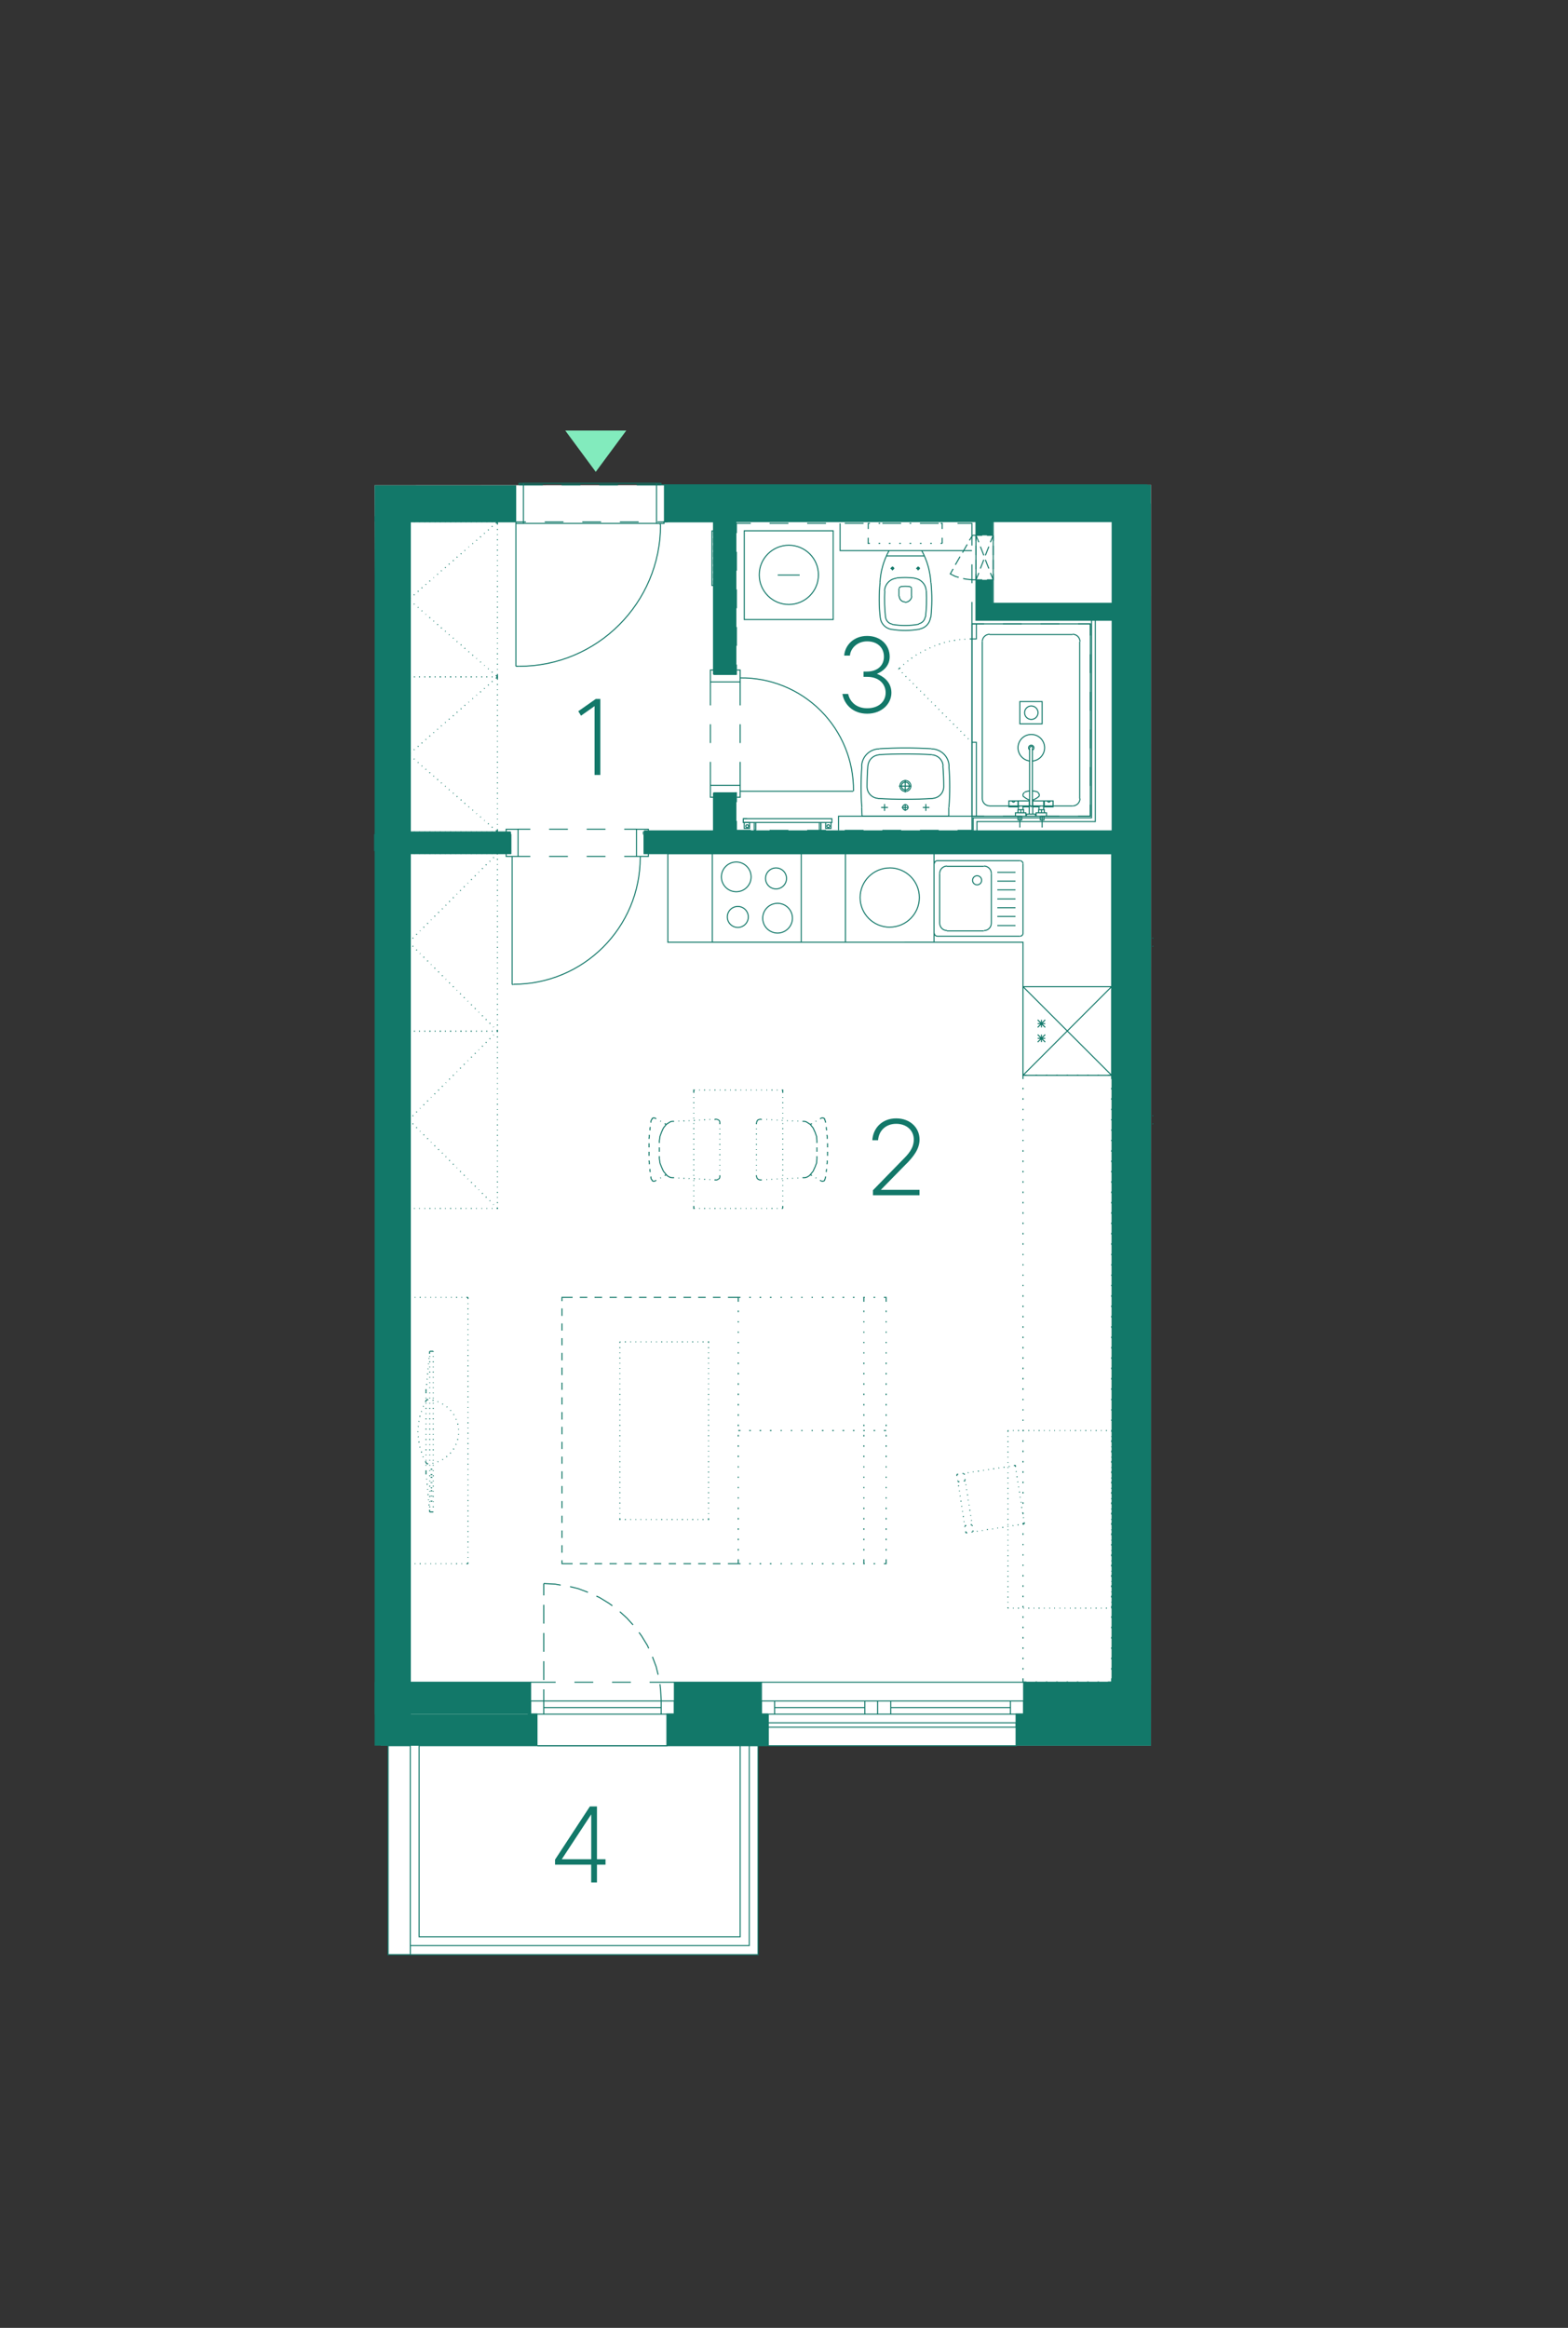 <?xml version="1.0" encoding="UTF-8"?><svg id="Vrstva_1" xmlns="http://www.w3.org/2000/svg" xmlns:xlink="http://www.w3.org/1999/xlink" viewBox="0 0 375.48 557.33"><rect x="0" y="0" width="375.48" height="557.33" fill="#333333" stroke="none"/><defs><style>.cls-1,.cls-2,.cls-3,.cls-4{stroke-width:0px;}.cls-1,.cls-5,.cls-6{fill:none;}.cls-7{clip-path:url(#clippath-4);}.cls-8{clip-path:url(#clippath-3);}.cls-9{clip-path:url(#clippath-2);}.cls-10{clip-path:url(#clippath-6);}.cls-11{clip-path:url(#clippath-5);}.cls-2{fill:#127869;}.cls-5{stroke-linecap:round;stroke-linejoin:round;}.cls-5,.cls-6{stroke:#127869;stroke-width:.25px;}.cls-3{fill:#fff;}.cls-4{fill:#82ebbd;}</style><clipPath id="clippath-2"><rect class="cls-1" x="-149.26" y="103.08" width="425.46" height="443.06"/></clipPath><clipPath id="clippath-3"><rect class="cls-1" x="-149.26" y="103.08" width="425.46" height="443.06"/></clipPath><clipPath id="clippath-4"><rect class="cls-1" x="-149.26" y="103.08" width="425.46" height="443.06"/></clipPath><clipPath id="clippath-5"><rect class="cls-1" x="-149.26" y="103.08" width="425.46" height="443.06"/></clipPath><clipPath id="clippath-6"><rect class="cls-1" x="-149.26" y="103.08" width="425.46" height="443.06"/></clipPath></defs><polygon class="cls-3" points="89.71 116.2 275.63 116.08 275.61 417.97 181.52 417.95 181.52 467.97 92.94 467.97 92.94 417.95 91.18 417.97 89.71 116.2"/><g class="cls-9"><path class="cls-6" d="M128.71,417.97h31.12M183.99,417.97h59.48M155.56,417.97h4.28M146.56,417.97h4.5M137.56,417.97h4.5M128.71,417.97h4.35M238.51,417.97h4.95M229.51,417.97h4.5M220.51,417.97h4.5M211.51,417.97h4.5M202.51,417.97h4.5M193.51,417.97h4.5M183.99,417.97h5.02M266.86,199.72v4.05M89.71,199.72v4.05M97.51,199.72v4.05M122.34,203.77v-4.05M122.94,235.72h-.3M122.97,235.65c16.76,0,30.34-13.58,30.34-30.34M153.31,205.05v.3M149.49,205.05h2.92M140.49,205.05h4.5M131.49,205.05h4.5M124.06,205.05h2.93M149.49,198.52h2.92M140.49,198.52h4.5M131.49,198.52h4.5M124.06,198.52h2.93M122.64,235.72v-30.68M121.21,199.2v-.67h2.85M124.06,205.05h-2.85v-.67M124.06,205.05v-6.52M155.26,199.2v-.67h-2.85M152.41,205.05h2.85v-.67M152.41,205.05v-6.52M158.49,203.77h-4.27v-4.05M237.84,124.42v20.02h29.02v4.05h-33.15v-24.08h4.12ZM170.86,124.42h5.32M170.86,199.72h5.32M176.19,189.82h-5.32M176.19,161.47h-5.32M170.11,182.4v5.62M170.11,173.4v4.5M170.11,163.27v5.62M177.24,182.4v5.62M177.24,173.4v4.5M177.24,163.27v5.62M204.31,189.45h-27.07M204.38,189.41c.08-7.21-2.75-14.16-7.85-19.26-5.1-5.1-12.04-7.93-19.26-7.85M170.86,160.42h-.75v2.85M177.24,163.27v-2.85h-.75M177.24,163.27h-7.12M170.86,190.87h-.75v-2.85M177.24,188.02v2.85h-.75M177.24,188.02h-7.12M176.19,189.82v9.9M176.19,124.42v37.05M170.86,189.82v9.9M170.86,124.42v37.05M175.29,189.82v9.9M175.29,124.42v37.05M171.76,189.82v9.9M171.76,124.42v37.05M122.34,203.77h-24.83M266.86,203.77h-112.65M122.34,199.72h-24.83M266.86,199.72h-112.65M274.66,199.72v4.05M157.44,124.95h2.4M148.44,124.95h4.5M139.44,124.95h4.5M130.44,124.95h4.5M123.54,124.95h2.4M123.54,125.32v34.2M123.54,124.95v.38h1.8v-9.6h-1.05v.38M159.01,124.95v.38h-1.8v-9.6h1.05v.38M124.29,159.52h-.75M124.32,159.52c18.7,0,33.86-15.16,33.86-33.86M158.11,125.32v.38M157.21,115.72h-31.88M157.21,125.32h-31.88"/></g><path class="cls-5" d="M245.64,410.4h-.52v-7.65h21.23v-198.37h-112.12v-.6M162.01,410.4h-.52v-7.65h20.85v7.65h-.52M126.54,410.4h.52v-7.65h-29.02v-198.37h24.3v-.6"/><g class="cls-8"><path class="cls-6" d="M170.57,225.57h21.3v-21.23h-21.3v21.23ZM172.75,209.94c0,1.97,1.59,3.56,3.56,3.56s3.56-1.6,3.56-3.56-1.6-3.56-3.56-3.56-3.56,1.6-3.56,3.56M182.64,219.83c0,1.97,1.6,3.56,3.56,3.56s3.56-1.6,3.56-3.56-1.59-3.56-3.56-3.56-3.56,1.6-3.56,3.56M183.32,210.31c0,1.39,1.12,2.51,2.51,2.51s2.51-1.12,2.51-2.51-1.12-2.51-2.51-2.51-2.51,1.12-2.51,2.51M174.17,219.53c0,1.39,1.12,2.51,2.51,2.51s2.51-1.12,2.51-2.51-1.12-2.51-2.51-2.51-2.51,1.12-2.51,2.51M238.82,217.32h4.35M223.74,223.43c0,.39.32.71.71.71M225.02,221.03c0,.97.79,1.76,1.76,1.76M238.82,221.6h4.35M238.82,219.42h4.35M244.26,224.15c.39,0,.71-.32.71-.71M235.63,222.8c.97,0,1.76-.79,1.76-1.76M244.22,224.15h-19.8M235.59,222.87h-8.85M244.97,223.47v-16.65M225.02,221.07v-11.93M237.39,221.07v-11.93M223.67,223.47v-16.65M224.46,206.07c-.39,0-.71.32-.71.71M226.78,207.35c-.97,0-1.76.79-1.76,1.76M244.97,206.78c0-.39-.32-.71-.71-.71M238.82,208.85h4.35M226.75,207.42h8.85M224.42,206.07h19.8M235.07,210.76c0-.6-.49-1.09-1.09-1.09s-1.09.49-1.09,1.09.49,1.09,1.09,1.09,1.09-.49,1.09-1.09M238.82,213.05h4.35M238.82,210.95h4.35M238.82,215.22h4.35M237.39,209.11c0-.97-.79-1.76-1.76-1.76M213.06,221.97c3.91,0,7.09-3.17,7.09-7.09s-3.17-7.09-7.09-7.09M216.62,225.57h7.05v-21.23h-7.05M213.06,207.8c-3.91,0-7.09,3.17-7.09,7.09s3.17,7.09,7.09,7.09M216.62,204.35h-14.17v21.23h14.17M250.29,248.6h-1.8M249.39,247.7v1.8M250.29,247.7l-1.8,1.8M250.29,249.5l-1.8-1.8M250.29,245.07h-1.8M249.39,244.17v1.8M250.29,244.17l-1.8,1.8M250.29,245.97l-1.8-1.8M266.19,257.45v-21.23h-21.23v21.23M244.97,236.22l21.23,21.23h-21.23M266.19,236.22l-21.23,21.23M266.19,204.35h-106.27v21.23h85.05v31.88h21.23v-53.1ZM182.34,402.75h62.77M238.51,402.75h6.6M229.51,402.75h4.5M220.51,402.75h4.5M211.51,402.75h4.5M202.51,402.75h4.5M193.51,402.75h4.5M182.34,402.75h6.67M155.56,402.75h5.92M146.56,402.75h4.5M137.56,402.75h4.5M127.06,402.75h6"/></g><path class="cls-5" d="M154.07,199.7v-.52h16.65v.52M158.87,124.92h11.85v-.52M122.19,199.7v-.52h-24.3v-74.25h25.5"/><path class="cls-6" d="M119.12,144.05v.15M119.12,142.77v.23M119.12,141.57v.15M119.12,140.3v.23M119.12,139.1v.15M119.12,137.82v.15M119.12,136.62v.15M119.12,135.35v.15M119.12,134.15v.15M119.12,132.87v.15M119.12,131.6v.23M119.12,130.4v.15M119.12,129.12v.23M119.12,127.92v.15M119.12,126.65v.23M118.97,124.92h.15v.68M117.77,124.92h.15M116.49,124.92h.15M115.29,124.92h.15M114.02,124.92h.15M112.74,124.92h.22M111.54,124.92h.15M110.27,124.92h.23M109.07,124.92h.15M107.79,124.92h.23M106.59,124.92h.15M105.32,124.92h.22M104.12,124.92h.15M102.84,124.92h.23M101.64,124.92h.15M100.37,124.92h.15M99.17,124.92h.15M97.89,125.6v-.68h.15M97.89,126.87v-.23M97.89,128.07v-.15M97.89,129.35v-.23M97.89,130.55v-.15M97.89,131.82v-.23M97.89,133.02v-.15M97.89,134.3v-.15M97.89,135.5v-.15M97.89,136.77v-.15M97.89,137.97v-.15M97.89,139.25v-.15M97.89,140.52v-.23M97.89,141.72v-.15M97.89,143v-.23M97.89,144.2v-.15M97.89,145.47v-.23M97.89,146.67v-.15M97.89,147.95v-.23M97.89,149.15v-.15M97.89,150.42v-.22M97.89,151.62v-.15M97.89,152.9v-.15M97.89,154.1v-.15M97.89,155.37v-.15M97.89,156.65v-.23M97.89,157.85v-.15M97.89,159.12v-.23M97.89,160.32v-.15M97.89,162.05v-.67M118.74,198.8l.38.38M117.77,197.97l.15.15M116.87,197.15l.15.15M115.97,196.4l.08.08M114.99,195.57l.15.07M114.09,194.75l.08.08M113.12,193.92l.15.08M112.22,193.1l.08.15M111.24,192.27l.15.15M110.34,191.45l.15.15M109.37,190.62l.15.15M108.47,189.87l.15.08M107.49,189.05l.15.08M106.59,188.22l.15.07M105.62,187.4l.15.08M104.72,186.57l.15.15M103.82,185.75l.07.15M102.84,184.92l.15.15M101.94,184.1l.07.15M100.97,183.35l.15.07M100.07,182.52l.15.08M99.09,181.7l.15.07M98.34,180.27l-.45.38.45.3M99.24,179.45l-.15.07M100.22,178.62l-.15.15M101.12,177.8l-.15.15M102.02,176.97l-.07.15M102.99,176.15l-.15.15M103.89,175.32l-.07.15M104.87,174.57l-.15.07M105.77,173.75l-.15.08M106.74,172.92l-.15.08M107.64,172.1l-.15.15M108.62,171.27l-.15.15M109.52,170.45l-.15.15M110.49,169.62l-.15.15M111.39,168.8l-.15.15M112.29,168.05l-.08.08M113.27,167.22l-.15.07M114.17,166.4l-.08.08M115.14,165.57l-.15.15M116.04,164.75l-.08.15M117.02,163.92l-.15.15M117.92,163.1l-.15.15M119.12,162.05l-.38.38M118.97,162.05h.15M117.77,162.05h.15M116.49,162.05h.15M115.29,162.05h.15M114.02,162.05h.15M112.74,162.05h.22M111.54,162.05h.15M110.27,162.05h.23M109.07,162.05h.15M107.79,162.05h.23M106.59,162.05h.15M105.32,162.05h.22M104.12,162.05h.15M102.84,162.05h.23M101.64,162.05h.15M100.37,162.05h.15M99.17,162.05h.15M97.89,162.72v-.68h.15M97.89,164v-.23M97.89,165.2v-.15M97.89,166.47v-.23M97.89,167.67v-.15M97.89,168.95v-.23M97.89,170.15v-.15M97.89,171.42v-.22M97.89,172.62v-.15M97.89,173.9v-.23M97.89,175.1v-.15M97.89,176.37v-.15M97.89,177.57v-.15M97.89,178.85v-.15M97.89,180.12v-.23M97.89,181.32v-.15M97.89,182.6v-.23M97.89,183.8v-.15M97.89,185.07v-.23M97.89,186.27v-.15M97.89,187.55v-.22M97.89,188.75v-.15M97.89,190.02v-.23M97.89,191.22v-.15M97.89,192.5v-.15M97.89,193.7v-.15M97.89,194.97v-.15M97.89,196.17v-.15M97.89,197.45v-.15M98.04,199.17h-.15v-.67M99.32,199.17h-.15M100.52,199.17h-.15M101.79,199.17h-.15M103.07,199.17h-.23M104.27,199.17h-.15M105.54,199.17h-.22M106.74,199.17h-.15M108.02,199.17h-.23M109.22,199.17h-.15M110.49,199.17h-.23M111.69,199.17h-.15M112.97,199.17h-.22M114.17,199.17h-.15M115.44,199.17h-.15M116.64,199.17h-.15M117.92,199.17h-.15M119.12,198.5v.67h-.15M119.12,197.3v.15M119.12,196.02v.15M119.12,194.82v.15M119.12,193.55v.15M119.12,192.35v.15M119.12,191.07v.15M119.12,189.8v.23M119.12,188.6v.15M119.12,187.32v.22M119.12,186.12v.15M119.12,184.85v.23M119.12,183.65v.15M119.12,182.37v.23M119.12,181.17v.15M119.12,179.9v.23M119.12,178.7v.15M119.12,177.42v.15M119.12,176.22v.15M119.12,174.95v.15M119.12,173.67v.23M119.12,172.47v.15M119.12,171.2v.22M119.12,170v.15M119.12,168.72v.23M119.12,167.52v.15M119.12,166.25v.23M119.12,165.05v.15M119.12,163.77v.23M119.12,162.05v.68"/><g class="cls-7"><path class="cls-6" d="M178.89,196.02h-.9M180.62,196.92v1.88h.38M180.99,196.92v1.88M179.49,196.92h-1.28v1.42h1.28v-1.42ZM178.93,197.45c-.19,0-.34.15-.34.34s.15.34.34.34.34-.15.34-.34-.15-.34-.34-.34M200.79,198.8v-3.38h31.95M186.24,137.67h5.25M195.99,137.63c0-3.91-3.17-7.09-7.09-7.09s-7.09,3.17-7.09,7.09,3.17,7.09,7.09,7.09,7.09-3.17,7.09-7.09M178.22,148.32h21.3v-21.23h-21.3v21.23ZM201.17,125.3v6.52h31.58M225.62,128.75v1.35M225.24,125.3h.38v1.35M222.77,125.3h.38M220.29,125.3h.38M217.82,125.3h.38M215.34,125.3h.38M212.87,125.3h.38M210.39,125.3h.38M207.92,126.65v-1.35h.38M208.29,130.1h-.38v-1.35M210.77,130.1h-.38M213.24,130.1h-.38M215.72,130.1h-.38M218.19,130.1h-.38M220.67,130.1h-.38M223.14,130.1h-.38M225.62,130.1h-.38M220.79,131.97c-.04-.09-.13-.15-.23-.15M213.02,131.82h7.5M213.06,131.82c-.1,0-.19.06-.24.15M212.84,131.93c-1.26,2.33-1.99,4.91-2.12,7.56M210.74,139.51c-.28,2.79-.27,5.59.05,8.38M210.79,147.89c.16,1.41,1.24,2.55,2.64,2.79M213.42,150.67c2.27.38,4.58.37,6.84-.04M220.22,150.6c1.39-.25,2.45-1.38,2.61-2.79M222.9,147.85c.31-2.77.32-5.57.04-8.34M222.9,139.49c-.14-2.65-.86-5.23-2.12-7.56M214.65,138.44c-1.55.17-2.75,1.44-2.83,3M221.79,141.44c-.08-1.54-1.26-2.81-2.79-2.99M219.03,138.41c-1.45-.18-2.92-.19-4.37-.03M212.06,147.75c.1.85.74,1.53,1.58,1.67M219.99,149.34c.83-.15,1.47-.83,1.56-1.67M211.87,141.44c-.11,2.1-.05,4.21.18,6.31M213.62,149.49c2.13.36,4.31.35,6.43-.04M221.64,147.71c.23-2.08.29-4.17.18-6.25M221.27,133.1h-9M219.88,136.32c.14,0,.26-.12.26-.26s-.12-.26-.26-.26-.26.12-.26.26.12.26.26.26M220.29,136.1h-.9M219.84,136.55v-.9M213.73,136.32c.14,0,.26-.12.26-.26s-.12-.26-.26-.26-.26.12-.26.26.12.26.26.26M213.24,136.1h.9M218.27,140.86c0-.19-.15-.34-.34-.34M215.68,140.52c-.19,0-.34.15-.34.34M217.96,140.44c-.77-.09-1.54-.09-2.31,0M213.69,136.55v-.9M215.34,142.73c0,.77.62,1.39,1.39,1.39M215.27,140.9v1.88M218.27,140.9v1.88M216.71,144.2c.84.01,1.54-.62,1.63-1.45M232.74,195.42v-46.05M262.29,148.47v48.23h-28.35v3M261.39,148.47v47.33h-28.35v3.9M176.34,192.05v-2.25h-.3M179.79,198.8h-3.45v-2.25M188.79,198.8h-4.5M197.79,198.8h-4.5M206.79,198.8h-4.5M215.79,198.8h-4.5M224.79,198.8h-4.5M235.67,195.42h-2.92v3.38h-3.45M244.67,195.42h-4.5M253.67,195.42h-4.5M261.09,192.65v2.77h-2.93M261.09,183.65v4.5M261.09,174.65v4.5M261.09,165.65v4.5M261.09,156.65v4.5M258.17,149.37h2.93v2.78M249.17,149.37h4.5M240.17,149.37h4.5M232.74,144.12v5.25h2.92M232.74,135.12v4.5M229.29,125.3h3.45v5.32M220.29,125.3h4.5M211.29,125.3h4.5M202.29,125.3h4.5M193.29,125.3h4.5M184.29,125.3h4.5M176.34,127.62v-2.32h3.45M176.34,136.62v-4.5M176.34,145.62v-4.5M176.34,154.62v-4.5M176.04,161.45h.3v-2.33M118.74,161.67l.38.38M117.77,160.85l.15.15M116.87,160.1l.15.08M115.97,159.27l.08.07M114.99,158.45l.15.08M114.09,157.62l.08.08M113.12,156.8l.15.15M112.22,155.97l.08.15M111.24,155.15l.15.15M110.34,154.32l.15.15M109.37,153.57l.15.08M108.47,152.75l.15.08M107.49,151.92l.15.07M106.59,151.1l.15.08M105.62,150.27l.15.15M104.72,149.45l.15.15M103.82,148.62l.07.15M102.84,147.8l.15.15M101.94,147.05l.07.07M100.97,146.22l.15.08M100.07,145.4l.15.07M99.09,144.57l.15.08M98.34,143.15l-.45.38.45.38M99.24,142.32l-.15.15M100.22,141.5l-.15.15M101.12,140.67l-.15.15M102.02,139.85l-.07.15M102.99,139.02l-.15.15M103.89,138.27l-.07.07M104.87,137.45l-.15.08M105.77,136.62l-.15.08M106.74,135.8l-.15.15M107.64,134.97l-.15.15M108.62,134.15l-.15.15M109.52,133.32l-.15.15M110.49,132.5l-.15.15M111.39,131.75l-.15.08M112.29,130.92l-.08.07M113.27,130.1l-.15.08M114.17,129.27l-.08.15M115.14,128.45l-.15.15M116.04,127.62l-.08.15M117.02,126.8l-.15.15M117.92,125.97l-.15.15M119.12,124.92l-.38.38M98.04,162.05h-.15M99.32,162.05h-.15M100.52,162.05h-.15M101.79,162.05h-.15M103.07,162.05h-.23M104.27,162.05h-.15M105.54,162.05h-.22M106.74,162.05h-.15M108.02,162.05h-.23M109.22,162.05h-.15M110.49,162.05h-.23M111.69,162.05h-.15M112.97,162.05h-.22M114.17,162.05h-.15M115.44,162.05h-.15M116.64,162.05h-.15M117.92,162.05h-.15M119.12,161.37v.68h-.15M119.12,160.17v.15M119.12,158.9v.22M119.12,157.7v.15M119.12,156.42v.23M119.12,155.22v.15M119.12,153.95v.15M119.12,152.75v.15M119.12,151.47v.15M119.12,150.2v.23M119.12,149v.15M119.12,147.72v.23M119.12,146.52v.15M119.12,145.25v.23"/><path class="cls-6" d="M275.49,143.15l-.45.38.45.38M275.27,162.05h-.23M275.04,125.6v-.68h.23M275.04,126.87v-.23M275.04,128.07v-.15M275.04,129.35v-.23M275.04,130.55v-.15M275.04,131.82v-.23M275.04,133.02v-.15M275.04,134.3v-.15M275.04,135.5v-.15M275.04,136.77v-.15M275.04,137.97v-.15M275.04,139.25v-.15M275.04,140.52v-.23M275.04,141.72v-.15M275.04,143v-.23M275.04,144.2v-.15M275.04,145.47v-.23M275.04,146.67v-.15M275.04,147.95v-.23M275.04,149.15v-.15M275.04,150.42v-.22M275.04,151.62v-.15M275.04,152.9v-.15M275.04,154.1v-.15M275.04,155.37v-.15M275.04,156.65v-.23M275.04,157.85v-.15M275.04,159.12v-.23M275.04,160.32v-.15M275.04,162.05v-.67M275.49,180.27l-.45.38.45.3M275.04,162.72v-.68h.23M275.04,164v-.23M275.04,165.2v-.15M275.04,166.47v-.23M275.04,167.67v-.15M275.04,168.95v-.23M275.04,170.15v-.15M275.04,171.42v-.22M275.04,172.62v-.15M275.04,173.9v-.23M275.04,175.1v-.15M275.04,176.37v-.15M275.04,177.57v-.15M275.04,178.85v-.15M275.04,180.12v-.23M275.04,181.32v-.15M275.04,182.6v-.23M275.04,183.8v-.15M275.04,185.07v-.23M275.04,186.27v-.15M275.04,187.55v-.22M275.04,188.75v-.15M275.04,190.02v-.23M275.04,191.22v-.15M275.04,192.5v-.15M275.04,193.7v-.15M275.04,194.97v-.15M275.04,196.17v-.15M275.04,197.45v-.15M275.27,199.17h-.23v-.67M212.64,193.32h-1.65M211.82,192.5v1.65M220.97,193.32h1.58M221.72,192.5v1.65M227.19,193.32v1.88M227.24,193.28c.24-3.24.24-6.5,0-9.74M227.27,183.54c0-2.34-1.9-4.24-4.24-4.24M223.01,179.25c-4.13-.24-8.28-.24-12.41,0M210.58,179.3c-2.34,0-4.24,1.9-4.24,4.24M206.37,183.54c-.24,3.24-.24,6.5,0,9.74M206.42,195.2l-.08-1.88M206.42,195.17c0,.14.12.25.26.25M226.89,195.42h-20.25M226.93,195.42c.14,0,.26-.11.26-.25M207.62,188.33c0,1.49,1.16,2.72,2.64,2.81M223.35,191.14c1.49-.09,2.64-1.32,2.64-2.81M210.25,191.17c4.37.27,8.74.27,13.11,0M225.84,183.32c-.11-1.4-1.23-2.51-2.64-2.59M210.49,180.73c-1.4.08-2.53,1.19-2.64,2.59M225.99,188.33c0-1.67-.07-3.34-.2-5.01M207.82,183.32c-.13,1.66-.2,3.33-.2,5.01M223.17,180.69c-4.24-.25-8.48-.25-12.72,0M215.94,193.32h1.65M217.74,188.18c0-.52-.42-.94-.94-.94s-.94.42-.94.94.42.94.94.94.94-.42.94-.94M218.12,188.18c0-.72-.59-1.31-1.31-1.31s-1.31.59-1.31,1.31.59,1.31,1.31,1.31,1.31-.59,1.31-1.31M215.27,188.22h3M216.77,189.72v-3M217.44,193.29c0-.35-.29-.64-.64-.64s-.64.29-.64.64.29.64.64.64.64-.28.64-.64M216.77,192.5v1.65M193.89,196.02h-15.9v.9h15.9M196.59,196.92v1.88h-.38M196.22,196.92v1.88M197.72,196.92h1.27v1.43h-1.27v-1.43ZM198.36,197.45c-.19,0-.34.15-.34.34s.15.34.34.34.34-.15.34-.34-.15-.34-.34-.34M193.89,196.92h5.32v-.9h-5.32"/></g><line class="cls-5" x1="158.12" y1="116.07" x2="274.66" y2="116.07"/><path class="cls-6" d="M266.19,355.02v.15M266.19,353.75v.23M266.19,352.55v.15M266.19,351.27v.15M266.19,350.07v.15M266.19,348.8v.15M266.19,347.52v.23M266.19,346.32v.15M266.19,345.05v.22M266.19,343.85v.15M266.19,342.5v.3M266.12,342.5h.08M264.84,342.5h.23M263.64,342.5h.15M262.37,342.5h.23M261.17,342.5h.15M259.89,342.5h.23M258.69,342.5h.15M257.42,342.5h.23M256.22,342.5h.15M254.94,342.5h.15M253.74,342.5h.15M252.47,342.5h.15M251.27,342.5h.15M249.99,342.5h.15M248.72,342.5h.23M247.52,342.5h.15M246.24,342.5h.23M245.04,342.5h.15M243.77,342.5h.23M242.57,342.5h.15M241.37,342.5h.15M241.37,342.8v-.3M241.37,344v-.15M241.37,345.27v-.22M241.37,346.47v-.15M241.37,347.75v-.23M241.37,348.95v-.15M241.37,350.22v-.15M241.37,351.42v-.15M241.37,352.7v-.15M241.37,353.97v-.23M241.37,355.17v-.15M241.37,356.45v-.22M241.37,357.65v-.15M241.37,358.92v-.23M241.37,360.12v-.15M241.37,361.4v-.22M241.37,362.6v-.15M241.37,363.87v-.23M241.37,365.07v-.15M241.37,366.35v-.15M241.37,367.55v-.15M241.37,368.82v-.15M241.37,370.02v-.15M241.37,371.3v-.15M241.37,372.57v-.22M241.37,373.77v-.15M241.37,375.05v-.23M241.37,376.25v-.15M241.37,377.52v-.22M241.37,378.72v-.15M241.37,380v-.23M241.37,381.2v-.15M241.37,382.47v-.23M241.37,383.67v-.15M241.37,385.02v-.22M265.29,257.45h.9M262.82,257.45h.38M260.34,257.45h.38M257.87,257.45h.38M255.39,257.45h.38M252.92,257.45h.38M250.44,257.45h.38M247.97,257.45h.38M244.97,258.35v-.9h.82M244.97,260.82v-.38M244.97,263.3v-.38M244.97,265.77v-.3M244.97,268.25v-.3M244.97,270.72v-.3M244.97,273.2v-.3M244.97,275.75v-.38M244.97,278.22v-.38M244.97,280.7v-.38M244.97,283.17v-.38M244.97,285.65v-.38M244.97,288.12v-.38M244.97,290.6v-.38M244.97,293.07v-.38M244.97,295.55v-.38M244.97,298.02v-.38M244.97,300.5v-.3M244.97,302.97v-.3M244.97,305.45v-.3M244.97,307.92v-.3M244.97,310.47v-.38M244.97,312.95v-.38M244.97,315.42v-.38M244.97,317.9v-.38M244.97,320.37v-.38M244.97,322.85v-.38M244.97,325.32v-.38M244.97,327.8v-.38M244.97,330.27v-.38M244.97,332.75v-.38M244.97,335.22v-.3M244.97,337.7v-.3M244.97,340.17v-.3M244.97,342.65v-.3M244.97,345.2v-.38M244.97,347.67v-.38M244.97,350.15v-.38M244.97,352.62v-.38M244.97,355.1v-.38M244.97,357.57v-.38M244.97,360.05v-.38M244.97,362.52v-.38M244.97,365v-.38M244.97,367.47v-.38M244.97,369.95v-.3M244.97,372.42v-.3M244.97,374.9v-.3M244.97,377.45v-.38M244.97,379.92v-.38M244.97,382.4v-.38M244.97,384.87v-.38M244.97,387.35v-.38M244.97,389.82v-.38M244.97,392.3v-.38M244.97,394.77v-.38M244.97,397.25v-.38M244.97,399.72v-.38M245.79,402.72h-.82v-.9M248.34,402.72h-.38M250.82,402.72h-.38M253.29,402.72h-.38M255.77,402.72h-.38M258.24,402.72h-.38M260.72,402.72h-.38M263.19,402.72h-.38M266.19,401.82v.9h-.9M266.19,399.35v.38M266.19,396.87v.38M266.19,394.4v.38M266.19,391.92v.38M266.19,389.45v.38M266.19,386.97v.38M266.19,384.5v.38M266.19,382.02v.38M266.19,379.55v.38M266.19,377.07v.38M266.19,374.6v.3M266.19,372.12v.3M266.19,369.65v.3M266.19,367.1v.38M266.19,364.62v.38M266.19,362.15v.38M266.19,359.67v.38M266.19,357.2v.38M266.19,354.72v.38M266.19,352.25v.38M266.19,349.77v.38M266.19,347.3v.38M266.19,344.82v.38M266.19,342.35v.3M266.19,339.87v.3M266.19,337.4v.3M266.19,334.92v.3M266.19,332.37v.38M266.19,329.9v.38M266.19,327.42v.38M266.19,324.95v.38M266.19,322.47v.38M266.19,320v.38M266.19,317.52v.38M266.19,315.05v.38M266.19,312.57v.38M266.19,310.1v.38M266.19,307.62v.3M266.19,305.15v.3M266.19,302.67v.3M266.19,300.2v.3M266.19,297.65v.38M266.19,295.17v.38M266.19,292.7v.38M266.19,290.22v.38M266.19,287.75v.38M266.19,285.27v.38M266.19,282.8v.38M266.19,280.32v.38M266.19,277.85v.38M266.19,275.37v.38M266.19,272.9v.3M266.19,270.42v.3M266.19,267.95v.3M266.19,265.47v.3M266.19,262.92v.38M266.19,260.45v.38M266.19,257.45v.9"/><path class="cls-6" d="M171.84,282.42l.15-.07M171.69,282.5l.15-.08M171.54,282.5h.15M171.09,282.5h.45M169.89,282.42h.15M168.62,282.35h.23M167.42,282.27h.15M166.14,282.2h.23M164.94,282.12l.15.08M163.67,282.12h.23M162.47,282.05h.15M160.97,281.97h.45M187.22,289.32h.23M186.02,289.32h.15M184.74,289.32h.23M183.54,289.32h.15M182.27,289.32h.15M181.07,289.32h.15M179.79,289.32h.15M178.59,289.32h.15M177.32,289.32h.15M176.04,289.32h.23M174.84,289.32h.15M173.57,289.32h.22M172.37,289.32h.15M171.09,289.32h.23M169.89,289.32h.15M168.62,289.32h.23M167.42,289.32h.15M166.14,288.72v.6h.23M166.14,287.52v.15M166.14,286.25v.15M166.14,285.05v.15M166.14,283.77v.15M166.14,282.57v.15M166.14,281.3v.15M166.14,280.02v.23M166.14,278.82v.15M166.14,277.55v.23M166.14,276.35v.15M166.14,275.07v.22M166.14,273.87v.15M166.14,272.6v.23M166.14,271.4v.15M166.14,270.12v.23M166.14,268.92v.15M166.14,267.65v.15M166.14,266.45v.15M166.14,265.17v.15M166.14,263.9v.23M166.14,262.7v.15M166.37,260.97h-.23v.67M167.57,260.97h-.15M168.84,260.97h-.23M170.04,260.97h-.15M171.32,260.97h-.23M172.52,260.97h-.15M173.79,260.97h-.22M174.99,260.97h-.15M176.27,260.97h-.23M177.47,260.97h-.15M178.74,260.97h-.15M179.94,260.97h-.15M181.22,260.97h-.15M182.42,260.97h-.15M183.69,260.97h-.15M184.97,260.97h-.23M186.17,260.97h-.15M187.44,261.65v-.67h-.23M187.44,262.85v-.15M187.44,264.12v-.23M187.44,265.32v-.15M187.44,266.6v-.15M187.44,267.8v-.15M187.44,269.07v-.15M187.44,270.35v-.23M187.44,271.55v-.15M187.44,272.82v-.23M187.44,274.02v-.15M187.44,275.3v-.22M187.44,276.5v-.15M187.44,277.77v-.23M187.44,278.97v-.15M187.44,280.25v-.23M187.44,281.45v-.15M187.44,282.72v-.15M187.44,283.92v-.15M187.44,285.2v-.15M187.44,286.4v-.15M187.44,287.67v-.15M187.44,289.32v-.6M231.39,365.22l-.38.08M232.74,365l-.3.07M229.74,354.72l-.38.08M231.17,354.5l-.38.07M232.97,366.42l.07.3M232.82,365.15v.23M232.59,363.95l.07.15M232.44,362.75v.15M232.22,361.47l.07.23M232.07,360.27v.15M231.84,359.07v.15M231.69,357.8v.22M231.47,356.6v.15M231.32,355.4v.15M231.09,354.12v.22M230.87,352.77l.08.3M242.79,350.9l.38-.07M241.59,351.12l.15-.07M240.32,351.27h.22M239.12,351.5l.15-.07M237.84,351.65h.23M236.64,351.87l.15-.07M235.44,352.02h.15M234.17,352.25l.23-.07M232.97,352.4h.15M231.77,352.62l.15-.07M230.49,352.77h.23M229.14,353l.3-.07M229.14,353.37v-.38M229.37,354.57v-.15M229.59,355.85l-.08-.22M229.74,357.05v-.15M229.97,358.25l-.08-.15M230.12,359.52v-.22M230.34,360.72l-.08-.15M230.49,361.92v-.15M230.72,363.2l-.08-.23M230.87,364.4v-.15M231.09,365.6l-.08-.15M231.32,367.02l-.08-.38M231.62,366.95l-.3.07M232.89,366.8h-.23M234.09,366.57l-.15.07M235.29,366.42h-.15M236.57,366.2h-.23M237.77,366.05h-.15M238.97,365.82h-.15M240.24,365.67h-.23M241.44,365.45h-.15M242.64,365.22l-.15.08M243.92,365.07h-.22M245.27,364.85l-.3.08M245.27,364.47v.38M245.04,363.27l.08.15M244.89,362.07v.15M244.67,360.8v.22M244.52,359.6v.15M244.29,358.4v.15M244.14,357.12v.22M243.92,355.92v.15M243.69,354.72l.07.15M243.54,353.45v.23M243.32,352.25l.07.15M243.17,350.82v.38M241.52,385.02h-.15M242.72,385.02h-.15M243.99,385.02h-.23M245.19,385.02h-.15M246.47,385.02h-.23M247.67,385.02h-.15M248.94,385.02h-.23M250.14,385.02h-.15M251.42,385.02h-.15M252.62,385.02h-.15M253.89,385.02h-.15M255.09,385.02h-.15M256.37,385.02h-.15M257.64,385.02h-.23M258.84,385.02h-.15M260.12,385.02h-.23M261.32,385.02h-.15M262.59,385.02h-.23M263.79,385.02h-.15M265.07,385.02h-.23M266.19,385.02h-.08M266.19,384.8v.22M266.19,383.52v.15M266.19,382.25v.22M266.19,381.05v.15M266.19,379.77v.23M266.19,378.57v.15M266.19,377.3v.22M266.19,376.1v.15M266.19,374.82v.23M266.19,373.62v.15M266.19,372.35v.23M266.19,371.15v.15M266.19,369.87v.15M266.19,368.67v.15M266.19,367.4v.15M266.19,366.2v.15M266.19,364.92v.15M266.19,363.65v.23M266.19,362.45v.15M266.19,361.17v.22M266.19,359.97v.15M266.19,358.7v.23M266.19,357.5v.15M266.19,356.22v.23"/><path class="cls-6" d="M206.87,368.75v-.38M206.87,371.22v-.38M206.87,374.37v-1.05M177.32,374.37h-.52M179.79,374.37h-.38M182.27,374.37h-.38M184.74,374.37h-.38M187.22,374.37h-.3M189.69,374.37h-.3M192.17,374.37h-.3M194.64,374.37h-.3M197.19,374.37h-.38M199.67,374.37h-.38M202.14,374.37h-.38M204.62,374.37h-.38M207.09,374.37h-.38M209.57,374.37h-.38M212.19,373.32v1.05h-.52M212.19,370.85v.38M212.19,368.37v.38M212.19,365.9v.38M212.19,363.42v.38M212.19,360.95v.38M212.19,358.47v.3M212.19,356v.3M212.19,353.52v.3M212.19,351.05v.3M212.19,348.5v.38M212.19,346.02v.38M212.19,343.55v.38M212.19,341.07v.38M212.19,338.6v.38M212.19,336.12v.38M212.19,333.65v.38M212.19,331.17v.38M212.19,328.7v.38M212.19,326.22v.38M212.19,323.75v.3M212.19,321.27v.3M212.19,318.8v.3M212.19,316.32v.3M212.19,313.77v.38M211.67,310.62h.52v1.05M209.19,310.62h.38M206.72,310.62h.38M204.24,310.62h.38M201.77,310.62h.38M199.29,310.62h.38M196.82,310.62h.38M194.34,310.62h.3M191.87,310.62h.3M189.39,310.62h.3M186.92,310.62h.3M184.37,310.62h.38M181.89,310.62h.38M179.42,310.62h.38M176.79,311.67v-1.05h.52M176.79,314.15v-.38M176.79,316.62v-.3M176.79,319.1v-.3M176.79,321.57v-.3M176.79,324.05v-.3M176.79,326.6v-.38M176.79,329.07v-.38M176.79,331.55v-.38M176.79,334.02v-.38M176.79,336.5v-.38M176.79,338.97v-.38M176.79,341.45v-.38M176.79,343.92v-.38M176.79,346.4v-.38M176.79,348.87v-.38M176.79,351.35v-.3M176.79,353.82v-.3M176.79,356.3v-.3M176.79,358.77v-.3M176.79,361.32v-.38M176.79,363.8v-.38M176.79,366.27v-.38M176.79,368.75v-.38M176.79,371.22v-.38M176.79,374.37v-1.05M197.72,281.67l-.07.3-.08.3-.07.15-.08.23-.08.07h-.07l-.15.08h-.38M197.94,279.87l-.07.45v.3M198.09,277.85v.45l-.07.45M198.17,275.75v.97M198.17,273.72v.98M198.02,271.7l.07.45v.52M197.87,269.82v.3l.07.52M196.74,267.65h.38l.15.07.07.08h.08l.08.23.07.23.08.22.07.3M195.62,273.65v-.52l-.08-1.05-.38-1.05-.45-.98-.67-.83-.3-.22-.38-.23-.38-.23-.38-.08M195.62,275.22v-.52M195.62,276.8v.6l-.08,1.05-.38.98-.45.98-.67.82-.3.3-.38.23-.38.15-.38.07M195.62,275.22v.53M196.37,267.87l.38-.23M195.32,268.47l.15-.07M194.04,269.22l.38-.22M194.42,281.45l-.38-.23M195.47,282.05l-.15-.08M196.74,282.8l-.38-.23M192.17,268.47h.45M190.97,268.4h.15M189.69,268.32l.15.08M188.49,268.32h.15M187.22,268.25h.15M186.02,268.17h.15M184.74,268.1h.15M183.54,268.02h.15M182.04,267.95l.38.08M181.89,268.02l.15-.08M181.74,268.02h.15M181.59,268.1l.15-.07M181.44,268.17l.15-.08M181.37,268.25l.07-.08M181.29,268.4l.08-.15M181.22,268.55l.08-.15M181.22,268.7v-.15M181.14,268.85l.07-.15M181.14,269.15v-.3M181.14,270.35v-.15M181.14,271.62v-.23M181.14,272.82v-.15M181.14,274.1v-.22M181.14,275.3v-.15M181.14,276.57v-.23M181.14,277.77v-.15M181.14,279.05v-.15M181.14,280.25v-.15M181.14,281.67v-.3M181.22,281.82l-.07-.15M181.22,281.9v-.08M181.29,282.05l-.08-.15M181.37,282.2l-.08-.15M181.44,282.27l-.07-.08M181.59,282.35l-.15-.07M181.74,282.42l-.15-.08M181.89,282.5l-.15-.08M182.04,282.5h-.15M182.42,282.5h-.38M183.69,282.42h-.15M184.89,282.35h-.15M186.17,282.27h-.15M187.37,282.2h-.15M188.64,282.12l-.15.07M189.84,282.12h-.15M191.12,282.05h-.15M192.62,281.97h-.45M155.87,281.67v.3l.07.3.15.15.08.23.08.07h.07l.08.08h.38M155.64,279.87v.45l.07.3M155.42,277.85l.08.45v.45M155.42,275.75v.97M155.42,273.72v.98M155.49,271.7v.45l-.08.52M155.72,269.82l-.07.3v.52M156.77,267.65h-.38l-.08.07-.07.08h-.08l-.08.23-.15.23-.07.22v.3M157.89,273.65v-.52l.15-1.05.38-1.05.45-.98.67-.83.3-.22.38-.23.38-.23.38-.08M157.89,275.22v-.52M157.89,276.8v.6l.15,1.05.38.98.45.98.67.82.3.3.38.23.38.15.38.07M157.89,275.22v.53M157.14,267.87l-.38-.23M158.27,268.47l-.15-.07M159.54,269.22l-.38-.22M159.17,281.45l.38-.23M158.12,282.05l.15-.08M156.77,282.8l.38-.23M161.42,268.47h-.45M162.62,268.4h-.15M163.89,268.32l-.23.08M165.09,268.32h-.15M166.37,268.25h-.23M167.57,268.17h-.15M168.84,268.1h-.22M170.04,268.02h-.15M171.54,267.95l-.45.08M171.69,268.02l-.15-.08M171.84,268.02h-.15M171.99,268.1l-.15-.07M172.07,268.17l-.07-.08M172.22,268.25l-.15-.08M172.29,268.4l-.08-.15M172.37,268.55l-.08-.15M172.37,268.7v-.15M172.37,268.85v-.15M172.37,269.15v-.3M172.37,270.35v-.15M172.37,271.62v-.23M172.37,272.82v-.15M172.37,274.1v-.22M172.37,275.3v-.15M172.37,276.57v-.23M172.37,277.77v-.15M172.37,279.05v-.15M172.37,280.25v-.15M172.37,281.67v-.3M172.37,281.82v-.15M172.37,281.9v-.08M172.29,282.05l.08-.15M172.22,282.2l.08-.15M172.07,282.27l.15-.08M171.99,282.35l.07-.07"/><path class="cls-6" d="M112.07,331.85v.22M112.07,330.65v.15M112.07,329.37v.23M112.07,328.17v.15M112.07,326.9v.23M112.07,325.7v.15M112.07,324.42v.22M112.07,323.22v.15M112.07,321.95v.15M112.07,320.75v.15M112.07,319.47v.15M112.07,318.27v.15M112.07,317v.15M112.07,315.72v.22M112.07,314.52v.15M112.07,313.25v.23M112.07,312.05v.15M112.07,310.62v.38M148.59,321.27h-.15M149.87,321.27h-.23M151.07,321.27h-.15M152.34,321.27h-.15M153.54,321.27h-.15M154.82,321.27h-.15M156.02,321.27h-.15M157.29,321.27h-.15M158.57,321.27h-.23M159.77,321.27h-.15M161.04,321.27h-.23M162.24,321.27h-.15M163.52,321.27h-.23M164.72,321.27h-.15M165.99,321.27h-.23M167.19,321.27h-.15M168.47,321.27h-.22M169.67,321.5v-.23h-.15M169.67,322.77v-.22M169.67,323.97v-.15M169.67,325.25v-.23M169.67,326.45v-.15M169.67,327.72v-.15M169.67,328.92v-.15M169.67,330.2v-.15M169.67,331.4v-.15M169.67,332.67v-.15M169.67,333.95v-.22M169.67,335.15v-.15M169.67,336.42v-.23M169.67,337.62v-.15M169.67,338.9v-.22M169.67,340.1v-.15M169.67,341.37v-.23M169.67,342.57v-.15M169.67,343.85v-.23M169.67,345.05v-.15M169.67,346.32v-.15M169.67,347.52v-.15M169.67,348.8v-.15M169.67,350.07v-.22M169.67,351.27v-.15M169.67,352.55v-.23M169.67,353.75v-.15M169.67,355.02v-.22M169.67,356.22v-.15M169.67,357.5v-.23M169.67,358.7v-.15M169.67,359.97v-.23M169.67,361.17v-.15M169.67,362.45v-.15M169.52,363.8h.15v-.3M168.24,363.8h.22M167.04,363.8h.15M165.77,363.8h.23M164.57,363.8h.15M163.29,363.8h.23M162.09,363.8h.15M160.82,363.8h.23M159.62,363.8h.15M158.34,363.8h.23M157.14,363.8h.15M155.87,363.8h.15M154.67,363.8h.15M153.39,363.8h.15M152.19,363.8h.15M150.92,363.8h.15M149.64,363.8h.23M148.44,363.5v.3h.15M148.44,362.3v.15M148.44,361.02v.15M148.44,359.75v.23M148.44,358.55v.15M148.44,357.27v.23M148.44,356.07v.15M148.44,354.8v.22M148.44,353.6v.15M148.44,352.32v.23M148.44,351.12v.15M148.44,349.85v.22M148.44,348.65v.15M148.44,347.37v.15M148.44,346.17v.15M148.44,344.9v.15M148.44,343.62v.23M148.44,342.42v.15M148.44,341.15v.23M148.44,339.95v.15M148.44,338.67v.22M148.44,337.47v.15M148.44,336.2v.23M148.44,335v.15M148.44,333.72v.22M148.44,332.52v.15M148.44,331.25v.15M148.44,330.05v.15M148.44,328.77v.15M148.44,327.57v.15M148.44,326.3v.15M148.44,325.02v.23M148.44,323.82v.15M148.44,322.55v.22M148.44,321.27v.23M174.32,310.62h2.48M170.72,310.62h1.8M167.19,310.62h1.8M163.67,310.62h1.8M160.14,310.62h1.73M156.54,310.62h1.8M153.02,310.62h1.8M149.49,310.62h1.8M145.97,310.62h1.73M142.37,310.62h1.8M138.84,310.62h1.8M134.57,311.52v-.9h2.55M134.57,315.05v-1.8M134.57,318.57v-1.72M134.57,322.1v-1.73M134.57,325.7v-1.8M134.57,329.22v-1.8M134.57,332.75v-1.73M134.57,336.27v-1.72M134.57,339.87v-1.8M134.57,343.4v-1.8M134.57,346.92v-1.73M134.57,350.45v-1.72M134.57,354.05v-1.8M134.57,357.57v-1.8M134.57,361.1v-1.73M134.57,364.62v-1.73M134.57,368.22v-1.8M134.57,371.75v-1.8M137.12,374.37h-2.55v-.82M140.64,374.37h-1.8M144.17,374.37h-1.8M147.69,374.37h-1.73M151.29,374.37h-1.8M154.82,374.37h-1.8M158.34,374.37h-1.8M161.87,374.37h-1.73M165.47,374.37h-1.8M168.99,374.37h-1.8M172.52,374.37h-1.8M176.79,374.37h-2.48M211.67,342.5h.52M209.19,342.5h.38M206.72,342.5h.38M204.24,342.5h.38M201.77,342.5h.38M199.29,342.5h.38M196.82,342.5h.38M194.34,342.5h.3M191.87,342.5h.3M189.39,342.5h.3M186.92,342.5h.3M184.37,342.5h.38M181.89,342.5h.38M179.42,342.5h.38M176.79,342.5h.52M206.87,311.67v-1.05M206.87,314.15v-.38M206.87,316.62v-.3M206.87,319.1v-.3M206.87,321.57v-.3M206.87,324.05v-.3M206.87,326.6v-.38M206.87,329.07v-.38M206.87,331.55v-.38M206.87,334.02v-.38M206.87,336.5v-.38M206.87,338.97v-.38M206.87,341.45v-.38M206.87,343.92v-.38M206.87,346.4v-.38M206.87,348.87v-.38M206.87,351.35v-.3M206.87,353.82v-.3M206.87,356.3v-.3M206.87,358.77v-.3M206.87,361.32v-.38M206.87,363.8v-.38M206.87,366.27v-.38"/><path class="cls-6" d="M102.02,333.57v-.38M102.02,334.77v-.15M102.02,336.05v-.15M102.02,337.32v-.23M102.02,338.52v-.15M102.02,339.8v-.22M102.02,341v-.15M102.02,342.27v-.23M102.02,343.47v-.15M102.02,344.75v-.22M102.02,345.95v-.15M102.02,347.22v-.23M102.02,348.42v-.15M102.02,349.7v-.15M102.02,350.9v-.15M102.02,352.4v-.38M102.02,353v-.6M102.17,354.2v-.15M102.32,355.47l-.08-.23M102.39,356.67v-.15M102.54,357.95l-.07-.23M102.62,359.15v-.15M102.77,360.42l-.07-.22M102.92,362l-.07-.52M103.74,362h-.82M103.74,361.92v.07M103.74,360.65v.22M103.74,359.45v.15M103.74,358.17v.23M103.74,356.97v.15M103.74,355.7v.22M103.74,354.5v.15M103.74,353.22v.23M103.74,352.02v.15M103.74,350.75v.15M103.74,349.55v.15M103.74,348.27v.15M103.74,347v.23M103.74,345.8v.15M103.74,344.52v.22M103.74,343.32v.15M103.74,342.05v.23M103.74,340.85v.15M103.74,339.57v.22M103.74,338.37v.15M103.74,337.1v.23M103.74,335.9v.15M103.74,334.62v.15M103.74,333.42v.15M103.74,332.15v.15M103.74,330.95v.15M103.74,329.67v.15M103.74,328.4v.22M103.74,327.2v.15M103.74,325.92v.23M103.74,324.72v.15M103.74,323.52v.15M101.87,335.67l.3-.6M101.34,336.8l.07-.15M100.89,338l.07-.15M100.52,339.2l.07-.23M100.29,340.4l.07-.15M100.14,341.6l.07-.15M100.07,342.87v-.07l.07-.07M100.22,344.07l-.07-.15M100.37,345.35l-.07-.23M100.59,346.55l-.07-.15M100.97,347.75l-.07-.22M101.34,348.87l-.07-.15M102.17,350.45l-.3-.6M102.54,350.45h-.38M103.74,350.3l-.15.07M104.94,349.92l-.15.07M106.07,349.4l-.15.07M107.04,348.65l-.15.15M107.94,347.82l-.15.15M108.69,346.85l-.15.15M109.22,345.72l-.08.15M109.59,344.52v.22M109.82,343.32v.15M109.82,342.12v.15M109.59,340.85l.07.23M109.22,339.72v.15M108.62,338.6l.08.15M107.87,337.62l.08.15M106.97,336.8l.15.07M105.92,336.12l.15.08M104.79,335.6h.15M103.59,335.22l.23.07M102.17,335.07l.38.07M111.69,310.62h.38M110.49,310.62h.15M109.22,310.62h.23M108.02,310.62h.15M106.74,310.62h.15M105.54,310.62h.15M104.27,310.62h.15M103.07,310.62h.15M101.79,310.62h.15M100.52,310.62h.22M99.32,310.62h.15M97.89,310.62h.38M97.89,311v-.38M97.89,312.2v-.15M97.89,313.47v-.23M97.89,314.67v-.15M97.89,315.95v-.23M97.89,317.15v-.15M97.89,318.42v-.15M97.89,319.62v-.15M97.89,320.9v-.15M97.89,322.1v-.15M97.89,323.37v-.15M97.89,324.65v-.23M97.89,325.85v-.15M97.89,327.12v-.22M97.89,328.32v-.15M97.89,329.6v-.23M97.89,330.8v-.15M97.89,332.07v-.23M97.89,333.27v-.15M97.89,334.55v-.22M97.89,335.75v-.15M97.89,337.02v-.15M97.89,338.22v-.15M97.89,339.5v-.15M97.89,340.77v-.23M97.89,341.97v-.15M97.89,343.25v-.22M97.89,344.45v-.15M97.89,345.72v-.23M97.89,346.92v-.15M97.89,348.2v-.23M97.89,349.4v-.15M97.89,350.67v-.22M97.89,351.87v-.15M97.89,353.15v-.15M97.89,354.35v-.15M97.89,355.62v-.15M97.89,356.82v-.15M97.89,358.1v-.15M97.89,359.37v-.22M97.89,360.57v-.15M97.89,361.85v-.23M97.89,363.05v-.15M97.89,364.32v-.23M97.89,365.52v-.15M97.89,366.8v-.22M97.89,368v-.15M97.89,369.27v-.23M97.89,370.47v-.15M97.89,371.75v-.15M97.89,372.95v-.15M97.89,374.37v-.3M98.27,374.37h-.38M99.47,374.37h-.15M100.74,374.37h-.22M101.94,374.37h-.15M103.22,374.37h-.15M104.42,374.37h-.15M105.69,374.37h-.15M106.89,374.37h-.15M108.17,374.37h-.15M109.44,374.37h-.23M110.64,374.37h-.15M112.07,374.37h-.38M112.07,374.07v.3M112.07,372.8v.15M112.07,371.6v.15M112.07,370.32v.15M112.07,369.05v.23M112.07,367.85v.15M112.07,366.57v.22M112.07,365.37v.15M112.07,364.1v.23M112.07,362.9v.15M112.07,361.62v.23M112.07,360.42v.15M112.07,359.15v.22M112.07,357.95v.15M112.07,356.67v.15M112.07,355.47v.15M112.07,354.2v.15M112.07,353v.15M112.07,351.72v.15M112.07,350.45v.22M112.07,349.25v.15M112.07,347.97v.23M112.07,346.77v.15M112.07,345.5v.23M112.07,344.3v.15M112.07,343.02v.22M112.07,341.82v.15M112.07,340.55v.23M112.07,339.35v.15M112.07,338.07v.15M112.07,336.87v.15M112.07,335.6v.15M112.07,334.32v.22M112.07,333.12v.15"/><path class="cls-6" d="M105.84,233.52l.15.15M104.94,232.62l.15.15M104.04,231.72l.15.15M103.22,230.9l.07.08M102.32,230l.15.15M101.42,229.1l.15.15M100.59,228.27l.07.08M99.69,227.37l.15.15M98.79,226.47l.15.15M98.04,225.42l-.15.15.15.15M98.94,224.52l-.15.15M99.84,223.62l-.15.15M100.67,222.8l-.07.08M101.57,221.9l-.15.15M102.47,221l-.15.15M103.29,220.17l-.07.08M104.19,219.27l-.15.15M105.09,218.37l-.15.15M105.99,217.55l-.15.08M106.82,216.65l-.08.15M107.72,215.75l-.15.15M108.62,214.85l-.15.15M109.44,214.02l-.08.08M110.34,213.12l-.15.15M111.24,212.22l-.15.15M112.07,211.4l-.08.08M112.97,210.5l-.15.15M113.87,209.6l-.15.15M114.69,208.77l-.08.08M115.59,207.87l-.15.15M116.49,206.97l-.15.15M117.39,206.15l-.15.08M118.22,205.25l-.07.15M119.12,204.35l-.15.15M98.04,246.87h-.15M99.32,246.87h-.15M100.52,246.87h-.15M101.79,246.87h-.15M103.07,246.87h-.22M104.27,246.87h-.15M105.54,246.87h-.23M106.74,246.87h-.15M108.02,246.87h-.23M109.22,246.87h-.15M110.49,246.87h-.22M111.69,246.87h-.15M112.97,246.87h-.23M114.17,246.87h-.15M115.44,246.87h-.15M116.64,246.87h-.15M117.92,246.87h-.15M119.12,246.57v.3h-.15M119.12,245.3v.23M119.12,244.1v.15M119.12,242.82v.23M119.12,241.62v.15M119.12,240.35v.22M119.12,239.15v.15M119.12,237.87v.23M119.12,236.67v.15M119.12,235.4v.23M119.12,234.2v.15M119.12,232.92v.15M119.12,231.72v.15M119.12,230.45v.15M119.12,229.17v.23M119.12,227.97v.15M119.12,226.7v.23M119.12,225.5v.15M119.12,224.22v.22M119.12,223.02v.15M119.12,221.75v.23M119.12,220.55v.15M119.12,219.27v.23M119.12,218.07v.15M119.12,216.8v.15M119.12,215.6v.15M119.12,214.32v.15M119.12,213.05v.23M119.12,211.85v.15M119.12,210.57v.23M119.12,209.37v.15M119.12,208.1v.22M119.12,206.9v.15M119.12,205.62v.23M118.97,204.35h.15v.23M117.77,204.35h.15M116.49,204.35h.15M115.29,204.35h.15M114.02,204.35h.15M112.74,204.35h.23M111.54,204.35h.15M110.27,204.35h.22M109.07,204.35h.15M107.79,204.35h.23M106.59,204.35h.15M105.32,204.35h.23M104.12,204.35h.15M102.84,204.35h.22M101.64,204.35h.15M100.37,204.35h.15M99.17,204.35h.15M97.89,204.57v-.23h.15M97.89,205.85v-.23M97.89,207.05v-.15M97.89,208.32v-.22M97.89,209.52v-.15M97.89,210.8v-.23M97.89,212v-.15M97.89,213.27v-.23M97.89,214.47v-.15M97.89,215.75v-.15M97.89,216.95v-.15M97.89,218.22v-.15M97.89,219.5v-.23M97.89,220.7v-.15M97.89,221.97v-.23M97.89,223.17v-.15M97.89,224.45v-.22M97.89,225.65v-.15M97.89,226.92v-.23M97.89,228.12v-.15M97.89,229.4v-.23M97.89,230.6v-.15M97.89,231.87v-.15M97.89,233.07v-.15M97.89,234.35v-.15M97.89,235.62v-.23M97.89,236.82v-.15M97.89,238.1v-.23M97.89,239.3v-.15M97.89,240.57v-.22M97.89,241.77v-.15M97.89,243.05v-.23M97.89,244.25v-.15M97.89,245.52v-.23M97.89,246.87v-.3M102.92,361.92v.07M102.92,360.65v.22M102.92,359.45v.15M102.92,358.17v.23M102.92,356.97v.15M102.92,355.7v.23M102.92,354.5v.15M102.92,353.22v.22M102.92,352.02v.15M102.92,350.75v.15M102.92,349.55v.15M102.92,348.27v.15M102.92,347v.23M102.92,345.8v.15M102.92,344.52v.22M102.92,343.32v.15M102.92,342.05v.23M102.92,340.85v.15M102.92,339.57v.23M102.92,338.37v.15M102.92,337.1v.22M102.92,335.9v.15M102.92,334.62v.15M102.92,333.42v.15M102.92,332.15v.15M102.92,330.95v.15M102.92,329.67v.15M102.92,328.4v.22M102.92,327.2v.15M102.92,325.92v.23M102.92,324.72v.15M102.92,323.52v.15M103.22,353.07h.22M103.22,352.92v.15M103.22,351.72v.15M103.44,351.72h-.22M103.44,351.87v-.15M103.44,353.07v-.15M103.22,356.22h.22M103.22,356.15v.07M103.22,354.87v.15M103.22,353.67v.15M103.44,353.67h-.22M103.44,353.82v-.15M103.44,355.02v-.15M103.44,356.22v-.07M103.22,359.45h.22M103.22,359.3v.15M103.22,358.1v.15M103.22,356.9v.15M103.44,356.9h-.22M103.44,357.05v-.15M103.44,358.25v-.15M103.44,359.45v-.15M102.92,323.52h.82M102.84,324.12l.07-.6M102.69,325.32l.08-.15M102.62,326.6v-.15M102.47,327.8l.07-.15M102.39,329.07v-.22M102.24,330.27l.07-.15M102.17,331.55v-.23M102.02,333.2v-.6"/><path class="cls-6" d="M275.04,335.75v-.15M275.04,337.02v-.15M275.04,338.22v-.15M275.04,339.5v-.15M275.04,340.77v-.23M275.04,341.97v-.15M275.04,343.25v-.22M275.04,344.45v-.15M275.04,345.72v-.23M275.04,346.92v-.15M275.04,348.2v-.23M275.04,349.4v-.15M275.04,350.67v-.22M275.04,351.87v-.15M275.04,353.15v-.15M275.04,354.35v-.15M275.04,355.62v-.15M275.04,356.82v-.15M275.04,358.1v-.15M275.04,359.37v-.22M275.04,360.57v-.15M275.04,361.85v-.23M275.04,363.05v-.15M275.04,364.32v-.22M275.04,365.52v-.15M275.04,366.8v-.23M275.04,368v-.15M275.04,369.27v-.23M275.04,370.47v-.15M275.04,371.75v-.15M275.04,372.95v-.15M275.04,374.37v-.3M275.42,374.37h-.38M118.97,289.17l.15.15M118.14,288.35l.07.07M117.24,287.45l.15.07M116.34,286.55l.15.15M115.44,285.65l.15.15M114.62,284.82l.07.07M113.72,283.92l.15.15M112.82,283.02l.15.15M111.99,282.2l.07.07M111.09,281.3l.15.15M110.19,280.4l.15.15M109.37,279.57l.07.07M108.47,278.67l.15.15M107.57,277.77l.15.15M106.74,276.87l.07.15M105.84,276.05l.15.08M104.94,275.15l.15.15M104.04,274.25l.15.15M103.22,273.42l.07.08M102.32,272.52l.15.15M101.42,271.62l.15.15M100.59,270.8l.07.08M99.69,269.9l.15.15M98.79,269l.15.15M98.04,267.95l-.15.15.15.15M98.94,267.05l-.15.15M99.84,266.15l-.15.15M100.67,265.32l-.07.07M101.57,264.42l-.15.15M102.47,263.52l-.15.15M103.29,262.7l-.07.07M104.19,261.8l-.15.15M105.09,260.9l-.15.15M105.99,260l-.15.15M106.82,259.17l-.07.08M107.72,258.27l-.15.15M108.62,257.37l-.15.15M109.44,256.55l-.07.08M110.34,255.65l-.15.15M111.24,254.75l-.15.15M112.07,253.92l-.07.08M112.97,253.02l-.15.15M113.87,252.12l-.15.15M114.69,251.3l-.07.08M115.59,250.4l-.15.15M116.49,249.5l-.15.15M117.39,248.6l-.15.15M118.22,247.77l-.07.08M119.12,246.87l-.15.15M98.04,289.32h-.15M99.32,289.32h-.15M100.52,289.32h-.15M101.79,289.32h-.15M103.07,289.32h-.23M104.27,289.32h-.15M105.54,289.32h-.22M106.74,289.32h-.15M108.02,289.32h-.23M109.22,289.32h-.15M110.49,289.32h-.23M111.69,289.32h-.15M112.97,289.32h-.22M114.17,289.32h-.15M115.44,289.32h-.15M116.64,289.32h-.15M117.92,289.32h-.15M119.12,289.1v.23h-.15M119.12,287.82v.22M119.12,286.62v.15M119.12,285.35v.23M119.12,284.15v.15M119.12,282.87v.23M119.12,281.67v.15M119.12,280.4v.23M119.12,279.2v.15M119.12,277.92v.15M119.12,276.72v.15M119.12,275.45v.15M119.12,274.17v.23M119.12,272.97v.15M119.12,271.7v.22M119.12,270.5v.15M119.12,269.22v.23M119.12,268.02v.15M119.12,266.75v.23M119.12,265.55v.15M119.12,264.27v.23M119.12,263.07v.15M119.12,261.8v.15M119.12,260.6v.15M119.12,259.32v.15M119.12,258.12v.15M119.12,256.85v.15M119.12,255.57v.22M119.12,254.37v.15M119.12,253.1v.23M119.12,251.9v.15M119.12,250.62v.23M119.12,249.42v.15M119.12,248.15v.23M118.97,246.87h.15v.23M117.77,246.87h.15M116.49,246.87h.15M115.29,246.87h.15M114.02,246.87h.15M112.74,246.87h.22M111.54,246.87h.15M110.27,246.87h.23M109.07,246.87h.15M107.79,246.87h.23M106.59,246.87h.15M105.32,246.87h.22M104.12,246.87h.15M102.84,246.87h.23M101.64,246.87h.15M100.37,246.87h.15M99.17,246.87h.15M97.89,247.1v-.23h.15M97.89,248.37v-.23M97.89,249.57v-.15M97.89,250.85v-.23M97.89,252.05v-.15M97.89,253.32v-.23M97.89,254.52v-.15M97.89,255.8v-.22M97.89,257v-.15M97.89,258.27v-.15M97.89,259.47v-.15M97.89,260.75v-.15M97.89,261.95v-.15M97.89,263.22v-.15M97.89,264.5v-.23M97.89,265.7v-.15M97.89,266.97v-.23M97.89,268.17v-.15M97.89,269.45v-.23M97.89,270.65v-.15M97.89,271.92v-.22M97.89,273.12v-.15M97.89,274.4v-.23M97.89,275.6v-.15M97.89,276.87v-.15M97.89,278.07v-.15M97.89,279.35v-.15M97.89,280.62v-.23M97.89,281.82v-.15M97.89,283.1v-.23M97.89,284.3v-.15M97.89,285.57v-.23M97.89,286.77v-.15M97.89,288.05v-.22M97.89,289.32v-.23M118.97,246.65l.15.23M118.14,245.82l.07.07M117.24,244.92l.15.15M116.34,244.02l.15.15M115.44,243.12l.15.15M114.62,242.3l.07.08M113.72,241.4l.15.15M112.82,240.5l.15.15M111.99,239.67l.07.08M111.09,238.77l.15.15M110.19,237.87l.15.15M109.37,237.05l.07.08M108.47,236.15l.15.15M107.57,235.25l.15.15M106.74,234.42l.07.08"/><path class="cls-6" d="M100.37,417.95h76.87v45.75h-76.87v-45.75ZM160.29,410.37v7.05h23.02v-7.05M98.27,465.8v2.18h83.25v-50.02h-2.1v47.85h-81.15v2.18M92.94,417.95h5.32v50.02h-5.32v-50.02ZM161.87,410.37h-2.17v7.58M126.39,410.37h2.17v7.58M245.49,410.37h-2.17v7.58M181.67,410.37h2.17v7.58M183.84,417.95h-24.15M276.02,269l.08.15M275.27,267.95l-.22.15.22.15M276.09,267.05l-.08.15M275.27,289.32h-.22M275.04,247.1v-.23h.22M275.04,248.37v-.22M275.04,249.57v-.15M275.04,250.85v-.23M275.04,252.05v-.15M275.04,253.32v-.23M275.04,254.52v-.15M275.04,255.8v-.23M275.04,257v-.15M275.04,258.27v-.15M275.04,259.47v-.15M275.04,260.75v-.15M275.04,261.95v-.15M275.04,263.22v-.15M275.04,264.5v-.22M275.04,265.7v-.15M275.04,266.97v-.23M275.04,268.17v-.15M275.04,269.45v-.23M275.04,270.65v-.15M275.04,271.92v-.23M275.04,273.12v-.15M275.04,274.4v-.23M275.04,275.6v-.15M275.04,276.87v-.15M275.04,278.07v-.15M275.04,279.35v-.15M275.04,280.62v-.23M275.04,281.82v-.15M275.04,283.1v-.22M275.04,284.3v-.15M275.04,285.57v-.23M275.04,286.77v-.15M275.04,288.05v-.23M275.04,289.32v-.23M276.02,226.47l.08.15M275.27,225.42l-.22.15.22.15M276.09,224.52l-.08.15M275.27,246.87h-.22M275.04,204.57v-.23h.22M275.04,205.85v-.23M275.04,207.05v-.15M275.04,208.32v-.23M275.04,209.52v-.15M275.04,210.8v-.23M275.04,212v-.15M275.04,213.27v-.23M275.04,214.47v-.15M275.04,215.75v-.15M275.04,216.95v-.15M275.04,218.22v-.15M275.04,219.5v-.22M275.04,220.7v-.15M275.04,221.97v-.23M275.04,223.17v-.15M275.04,224.45v-.23M275.04,225.65v-.15M275.04,226.92v-.23M275.04,228.12v-.15M275.04,229.4v-.23M275.04,230.6v-.15M275.04,231.87v-.15M275.04,233.07v-.15M275.04,234.35v-.15M275.04,235.62v-.22M275.04,236.82v-.15M275.04,238.1v-.23M275.04,239.3v-.15M275.04,240.57v-.23M275.04,241.77v-.15M275.04,243.05v-.23M275.04,244.25v-.15M275.04,245.52v-.23M275.04,246.87v-.3M275.04,310.62h.38M275.04,311v-.38M275.04,312.2v-.15M275.04,313.47v-.22M275.04,314.67v-.15M275.04,315.95v-.23M275.04,317.15v-.15M275.04,318.42v-.15M275.04,319.62v-.15M275.04,320.9v-.15M275.04,322.1v-.15M275.04,323.37v-.15M275.04,324.65v-.23M275.04,325.85v-.15M275.04,327.12v-.23M275.04,328.32v-.15M275.04,329.6v-.22M275.04,330.8v-.15M275.04,332.07v-.23M275.04,333.27v-.15M275.04,334.55v-.22"/><rect class="cls-3" x="161.87" y="403.25" width="19.8" height="7.12"/><rect class="cls-6" x="161.87" y="403.25" width="19.8" height="7.12"/><g class="cls-11"><path class="cls-6" d="M170.86,127.12h-.38v13.05h.38M174.24,128.32v-1.2M174.24,129.97v-1.12M174.24,131.7v-1.12M174.24,133.35v-1.12M174.24,135.07v-1.12M174.24,136.72v-1.12M174.24,138.45v-1.12M172.81,140.17h1.43v-1.2M170.86,138.97v1.2h1.42M170.86,137.32v1.12M170.86,135.6v1.12M170.86,133.95v1.12M170.86,132.22v1.12M170.86,130.57v1.12M170.86,128.85v1.12M172.29,127.12h-1.42v1.2M174.24,127.12h-1.43M232.89,138.82h.82M233.71,128.17h-.82M237.16,129.82l.67-1.65M235.96,132.97l.83-2.1M234.76,136.12l.82-2.1M233.71,138.82l.68-1.65M234.39,129.82l-.68-1.65M235.59,132.97l-.82-2.1M236.79,136.12l-.83-2.1M237.84,138.82l-.67-1.65M230.64,138.52l.82.15,1.43.15M228.24,136.2l-.68,1.2,1.2.6.82.23M229.89,133.27l-1.12,1.95M231.61,130.35l-1.12,1.95M232.89,128.17l-.75,1.2M237.84,129.52v-1.35M237.84,132.9v-2.25M237.84,136.27v-2.25M236.34,138.82h1.5v-1.42M233.71,137.4v1.42h1.5M233.71,134.02v2.25M233.71,130.65v2.25M235.21,128.17h-1.5v1.35M237.84,128.17h-1.5M130.21,408.82h28.12M130.21,407.25h28.12v3.15h-28.12v-3.15ZM134.26,379.5l-1.27-.23-2.78-.15M140.79,381.22l-2.4-.9-1.88-.45M146.64,384.45l-.83-.6-2.32-1.42-.68-.3M151.59,389.02l-1.5-1.65-1.65-1.5M155.34,394.65l-.3-.68-1.42-2.32-.6-.82M157.59,400.95l-.45-1.88-.9-2.4M158.34,407.25l-.15-2.7-.15-1.35M130.21,381.97v-2.85M130.21,388.72v-4.5M130.21,395.47v-4.5M130.21,402.22v-4.5M133.06,407.25h-2.85v-2.78M139.81,407.25h-4.5M146.56,407.25h-4.5M153.31,407.25h-4.5M158.34,407.25h-2.77M158.34,407.25h3.15v3.15h-3.15v-3.15ZM127.06,407.25h3.15v3.15h-3.15v-3.15ZM213.31,408.82h28.65M185.49,408.82h21.6M213.31,407.25h28.65v3.15h-28.65v-3.15ZM185.49,407.25h21.6v3.15h-21.6v-3.15ZM241.96,407.25h3.15v3.15h-3.15v-3.15ZM182.34,407.25h3.15v3.15h-3.15v-3.15ZM210.16,407.25h3.15v3.15h-3.15v-3.15ZM207.09,407.25h3.08v3.15h-3.08v-3.15ZM152.49,116.1h5.77M143.49,116.1h4.5M134.49,116.1h4.5M124.29,116.1h5.7M233.8,149.37h-1.05v3.6h1.05v-3.6ZM215.57,159.87l-.38.3M216.47,159.05l-.15.07M217.45,158.22l-.15.08M218.42,157.47l-.15.15M219.47,156.8l-.15.07M220.52,156.2l-.15.08M221.65,155.6l-.15.08M222.77,155.07l-.15.08M223.9,154.62h-.15M225.1,154.17l-.22.07M226.22,153.8l-.15.07M227.42,153.5l-.15.08M228.7,153.27l-.23.07M229.89,153.12h-.15M231.1,153.05h-.15M232.75,152.97h-.53M215.27,160.25l-.08-.07M216.1,161.15l-.07-.15M217,162.05l-.15-.15M217.9,162.87l-.15-.07M218.72,163.77l-.08-.15M219.62,164.67l-.15-.15M220.52,165.5l-.15-.07M221.42,166.4l-.15-.15M222.25,167.3l-.08-.15M223.15,168.12l-.15-.07M224.05,169.02l-.15-.15M224.87,169.92l-.08-.15M225.77,170.82l-.15-.15M226.67,171.65l-.15-.08M227.5,172.55l-.08-.15M228.4,173.45l-.15-.15M229.3,174.27l-.15-.08M230.12,175.17l-.08-.15M231.02,176.07l-.15-.15M231.92,176.9l-.15-.08M232.75,177.72l-.08-.07M233.8,195.42h-1.05v-17.7h1.05v17.7ZM247.33,179.55c.22-.16.32-.45.23-.71-.09-.26-.33-.44-.61-.44s-.52.18-.61.44c-.09.26,0,.55.23.71M247.3,191.75h4.88v1.43h-2.25v-1.43h-2.62ZM249.4,193.85v.75M248.8,193.85v-.67M250.07,194.6h-1.35v-.75h1.35v.75ZM250.01,193.13c-.35-.24-.81-.24-1.15,0M249.92,193.17v.67M244.45,193.85v.75M244.97,193.85v-.67M243.77,194.6h1.35v-.75h-1.35v.75ZM244.97,193.17h1.5M243.85,193.17v-1.43h2.62M245.06,193.13c-.35-.24-.81-.24-1.15,0M243.85,193.17v.67M247.27,191.56c.53-.17,1.02-.45,1.43-.82M248.59,189.67c-.41-.17-.84-.27-1.28-.31M248.72,190.8c.12-.16.18-.36.14-.56-.03-.2-.15-.37-.32-.48M245.3,189.76c-.17.11-.29.28-.32.48-.03.2.02.4.15.56M245.15,190.73c.41.37.9.65,1.43.82M246.6,189.36c-.44.04-.87.14-1.28.31M247.3,191.6v3.3M246.47,191.6v3.3M247.22,192.8v-13.73M246.62,192.76c0,.19.15.34.34.34s.34-.15.34-.34M247.3,179.03c0-.19-.15-.34-.34-.34s-.34.15-.34.34M247.31,182.2c1.68-.19,2.92-1.66,2.83-3.35-.1-1.69-1.49-3.01-3.18-3.01s-3.09,1.32-3.18,3.01c-.09,1.69,1.15,3.16,2.83,3.35M247.3,193.17h1.5M246.47,193.17h-1.5M250.82,191.71c0,.19.15.34.34.34s.34-.15.34-.34M242.35,191.71c0,.19.15.34.34.34s.34-.15.34-.34M250.07,193.17h2.1v-1.42h-2.1v1.42ZM241.6,193.17h2.17v-1.42h-2.17v1.42ZM246.47,191.75h-4.88v1.43h2.25M246.55,179.07v13.73M245.8,195.42h2.17v-.52h-2.17v.52ZM247.3,193.17h1.5M250.6,195.42h-2.48v-.83h2.48v.83ZM243.17,195.42h2.48v-.83h-2.48v.83ZM250,195.42h-.9v.9h.9v-.9ZM244.67,195.42h-.9v.9h.9v-.9ZM249.55,198.12v-2.7M244.22,198.12v-2.7M249.55,173.3h-5.33v-5.33h5.33v5.33ZM245.35,170.63c0,.89.72,1.61,1.61,1.61s1.61-.72,1.61-1.61-.72-1.61-1.61-1.61-1.61.72-1.61,1.61M261.1,149.37v21.3M235.22,191.18c0,.97.79,1.76,1.76,1.76M236.98,151.85c-.97,0-1.76.79-1.76,1.76M235.22,153.65v37.57M232.75,149.37v46.05M256.86,192.95c.97,0,1.76-.79,1.76-1.76M258.62,153.61c0-.97-.79-1.76-1.76-1.76M258.55,153.65v37.57M261.1,195.42v-46.05M256.82,192.95h-19.88M232.75,195.42h28.35M261.1,149.37h-28.35M236.95,151.92h19.88M183.85,412.47h59.48v1.05h-59.48v-1.05Z"/></g><rect class="cls-2" x="266.2" y="120.55" width="9.42" height="282.72"/><rect class="cls-2" x="158.99" y="116.08" width="116.6" height="8.93"/><rect class="cls-2" x="89.71" y="116.2" width="33.9" height="8.7"/><rect class="cls-2" x="89.71" y="123.57" width="8.67" height="294.37"/><rect class="cls-2" x="89.71" y="402.75" width="37.35" height="7.65"/><rect class="cls-2" x="161.49" y="402.75" width="20.78" height="7.65"/><rect class="cls-2" x="245.11" y="402.75" width="30.5" height="9.49"/><rect class="cls-2" x="243.32" y="410.4" width="32.29" height="7.57"/><rect class="cls-2" x="159.7" y="410.4" width="24.4" height="7.57"/><rect class="cls-2" x="91.18" y="410.4" width="37.53" height="7.57"/><rect class="cls-2" x="154.21" y="198.8" width="113.94" height="5.58"/><rect class="cls-2" x="96.72" y="199.17" width="25.62" height="5.17"/><rect class="cls-2" x="170.86" y="123.57" width="5.48" height="37.9"/><rect class="cls-2" x="170.86" y="189.82" width="5.48" height="10.76"/><rect class="cls-2" x="233.71" y="144.45" width="33.15" height="4.05"/><rect class="cls-2" x="233.71" y="123.58" width="4.02" height="4.6"/><rect class="cls-2" x="233.71" y="138.82" width="4.02" height="6.18"/><polygon class="cls-4" points="135.36 103.08 142.66 112.97 149.97 103.08 135.36 103.08"/><polygon class="cls-2" points="138.48 170.28 139.13 171.35 142.38 169.06 142.38 185.54 143.76 185.54 143.76 167.34 142.67 167.34 138.48 170.28"/><g class="cls-10"><path class="cls-2" d="M217.11,278.58c1.48-1.53,3.09-3.41,3.09-5.75,0-2.83-2.24-5.07-5.59-5.07s-5.54,2.29-5.72,5.23h1.38c.16-2.26,1.82-3.93,4.34-3.93s4.21,1.61,4.21,3.77-1.43,3.61-2.68,4.86l-7.1,7.28v1.2h11.15v-1.3h-9.26l6.16-6.29Z"/><path class="cls-2" d="M209.98,161.33c1.25-.52,3.07-1.72,3.07-4.11,0-2.78-2.16-4.97-5.41-4.97s-5.3,2.26-5.49,4.71h1.38c.13-1.72,1.74-3.41,4.11-3.41,2.5,0,4.03,1.53,4.03,3.67s-1.59,3.56-4.06,3.56h-.83v1.27h.91c2.73,0,4.39,1.66,4.39,3.8s-1.69,3.72-4.42,3.72-4.21-1.72-4.55-3.43h-1.38c.42,2.5,2.5,4.73,5.93,4.73s5.8-2.31,5.8-5.02-2.16-4.03-3.48-4.52"/></g><path class="cls-2" d="M141.58,445.13h-7.05l7.05-10.74v10.74ZM142.95,445.13v-12.64h-1.69l-8.35,12.74v1.2h8.66v4.26h1.38v-4.26h2.05v-1.3h-2.05Z"/></svg>